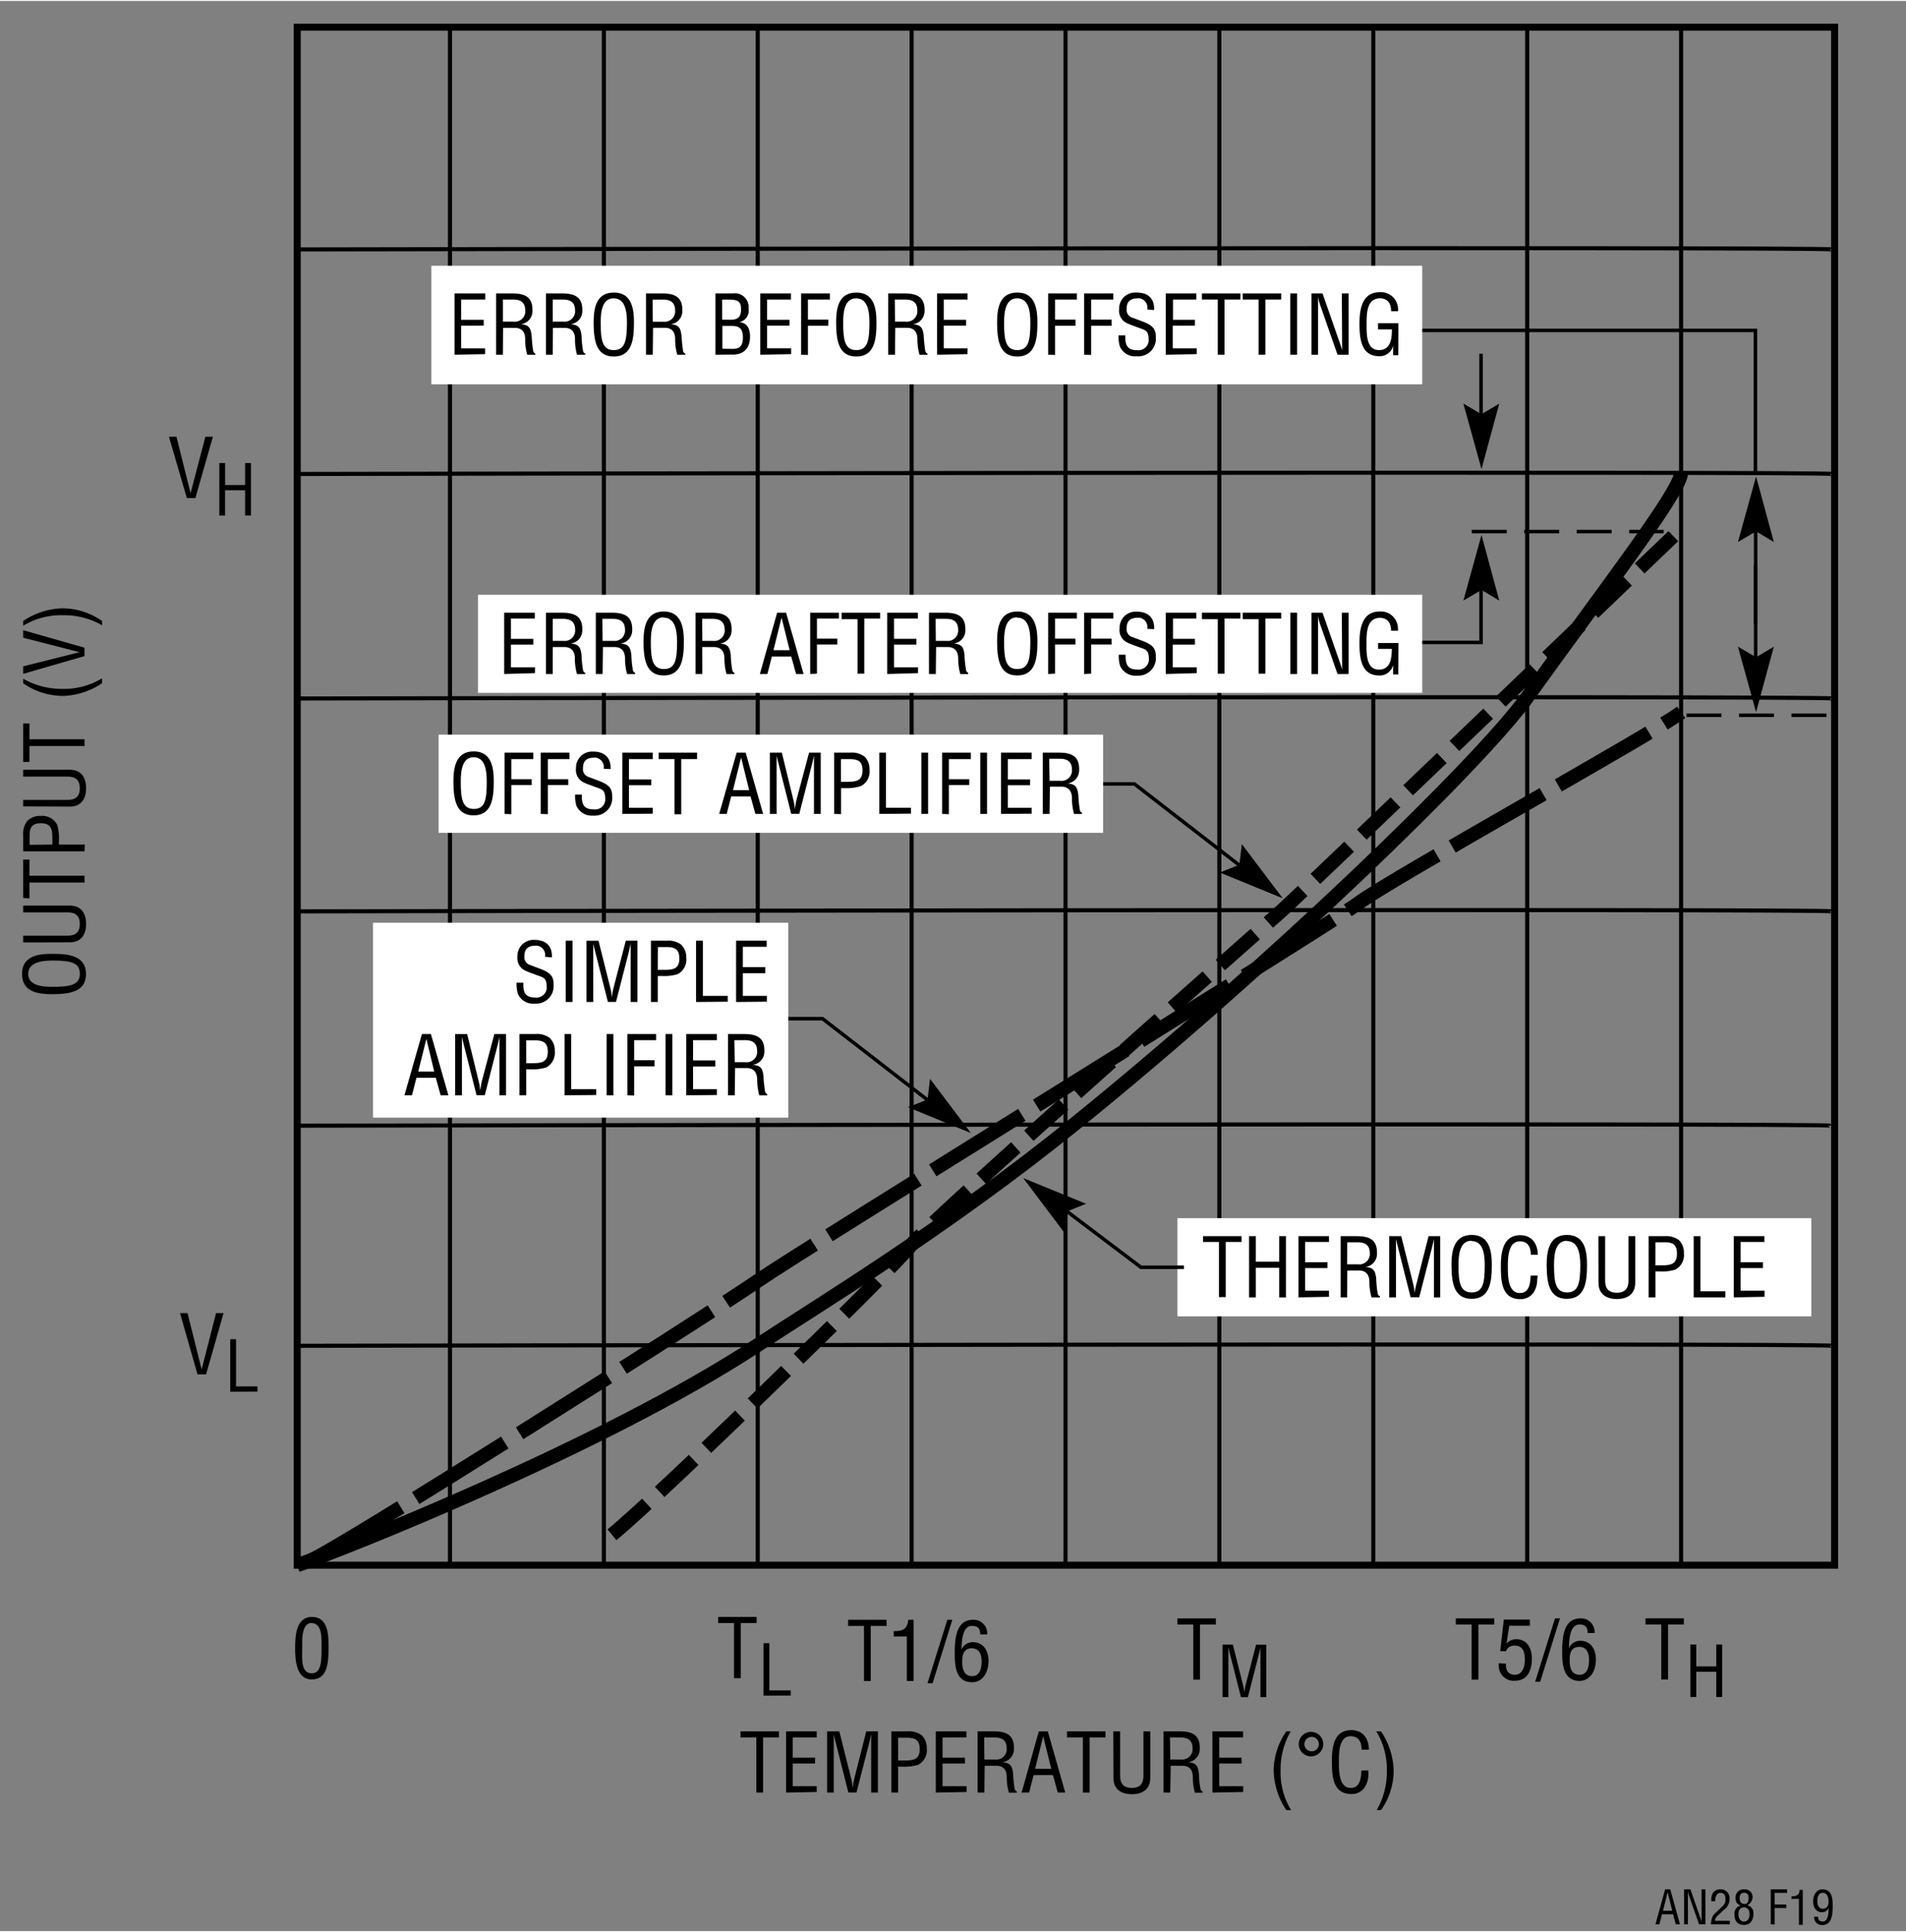 <svg id="ea4d828a-df29-4735-95c1-0fe350bff463" data-name="e902e760-460f-4b9a-bfd6-6e3c78cf22f1" xmlns="http://www.w3.org/2000/svg" width="4.54in" height="4.6in" viewBox="0 0 326.96 330.96"><rect x="0" y="0" width="326.96" height="330.96" fill="#808080" stroke="none"/><title>AN28 F19</title><polyline points="326.96 276.97 43.49 276.97 43.49 0" fill="none"/><polyline points="4 1.5 4 306.96 318.34 306.96" fill="none"/><line x1="23.54" y1="136.98" y2="136.98" fill="none"/><line x1="183.48" y1="298.96" x2="183.48" y2="324.46" fill="none"/><line x1="315.34" y1="315.08" x2="315.34" y2="330.96" fill="none"/><path d="M127.05,296.71h6.59v1.05h-2.72v9.45h-1.16v-9.45h-2.71Z" transform="translate(-0.02)"/><path d="M134.87,307.21v-10.5h5.25v1.05H136v3.47h3.84v1H136v3.88h4.12v1Z" transform="translate(-0.02)"/><path d="M148.62,296.71h2v10.5h-1.16v-10h0c-.13.62-.23,1-.32,1.42l-2.2,8.57h-1.39l-2.2-8.7c-.1-.36-.18-.71-.31-1.29h0v10H141.9v-10.5H144l2.06,8.19a9,9,0,0,1,.22,1.55h0a14.14,14.14,0,0,1,.27-1.56Z" transform="translate(-0.02)"/><path d="M152.93,307.21v-10.5h2.76a3.64,3.64,0,0,1,2.45.68,3,3,0,0,1,.86,2.24,2.82,2.82,0,0,1-1.49,2.82,7.81,7.81,0,0,1-2.72.31h-.7v4.45Zm1.16-5.5h1.14c1.6,0,2.58-.24,2.56-2s-1.08-1.93-2.49-1.9h-1.21Z" transform="translate(-0.02)"/><path d="M160.55,307.21v-10.5h5.25v1.05h-4.09v3.47h3.84v1h-3.84v3.88h4.12v1Z" transform="translate(-0.02)"/><path d="M168.88,307.21h-1.16v-10.5h2.7c2.2,0,3.6.57,3.53,3a2.25,2.25,0,0,1-2,2.29h0c1.36.13,1.7.56,1.87,2a16.69,16.69,0,0,0,.22,2.33c0,.2.12.66.4.66v.24h-1.35a9.21,9.21,0,0,1-.37-2.67c0-1.05-.42-1.95-1.79-1.95h-2Zm0-5.67h1.83a1.78,1.78,0,0,0,2-1.58,1.45,1.45,0,0,0,0-.36c0-1.8-1.44-1.84-2.22-1.84h-1.64Z" transform="translate(-0.02)"/><path d="M178.22,296.71h1.54l3,10.5h-1.29l-.82-3h-3.32l-.77,3h-1.29Zm.75.84h0l-1.38,5.58h2.77Z" transform="translate(-0.02)"/><path d="M183.06,296.71h6.6v1.05h-2.72v9.45h-1.16v-9.45h-2.72Z" transform="translate(-0.02)"/><path d="M191,296.71h1.17v7.54c0,.83.12,2.16,2,2.16s2-1.33,2-2.16v-7.54h1.17v8c0,1.87-1.25,2.78-3.16,2.78s-3.15-.91-3.15-2.78Z" transform="translate(-0.02)"/><path d="M200.77,307.21h-1.16v-10.5h2.7c2.2,0,3.59.57,3.52,3a2.25,2.25,0,0,1-2,2.29h0c1.35.13,1.69.56,1.86,2a16.69,16.69,0,0,0,.22,2.33c0,.2.13.66.41.66v.24H205a9.61,9.61,0,0,1-.36-2.67c0-1.05-.42-1.95-1.79-1.95h-2Zm0-5.67h1.83a1.81,1.81,0,0,0,2-1.6c0-.11,0-.22,0-.34,0-1.8-1.45-1.84-2.23-1.84h-1.64Z" transform="translate(-0.02)"/><path d="M208,307.21v-10.5h5.26v1.05h-4.09v3.47H213v1h-3.83v3.88h4.11v1Z" transform="translate(-0.02)"/><path d="M221.43,296.71a13.11,13.11,0,0,0-1.74,6.69,12.49,12.49,0,0,0,1.81,6.82h-.82a12.7,12.7,0,0,1-2.17-6.65,11.89,11.89,0,0,1,2.17-6.86Z" transform="translate(-0.02)"/><path d="M224.91,301a2.1,2.1,0,1,1,2.1-2.1,2.1,2.1,0,0,1-2.1,2.1Zm0-3.34a1.25,1.25,0,0,0-1.12,1.35,1.24,1.24,0,0,0,2.47,0,1.25,1.25,0,0,0-1.12-1.35Z" transform="translate(-0.02)"/><path d="M233.59,299.86c0-1.25-.43-2.31-1.89-2.31-2,0-2,2.87-2,4.25s-.09,4.61,2,4.61c1.39,0,1.68-1.13,1.82-2.28a2.41,2.41,0,0,1,.07-.71h1.16v.64a4,4,0,0,1-.62,2.23,2.64,2.64,0,0,1-2.28,1.17c-3.24,0-3.35-3.12-3.35-5.63s.35-5.33,3.34-5.33c2,0,3,1.48,3,3.36Z" transform="translate(-0.02)"/><path d="M236.18,310.22a13.06,13.06,0,0,0,1.74-6.69,12.41,12.41,0,0,0-1.81-6.82h.81a12.59,12.59,0,0,1,2.17,6.65,11.77,11.77,0,0,1-2.17,6.86Z" transform="translate(-0.02)"/><path d="M50.65,282.43c0-2,.13-5.34,2.86-5.34,2.94,0,2.87,3.33,2.87,5.34,0,2.38-.12,5.38-2.87,5.38S50.65,284.29,50.65,282.43Zm2.86,4.33c1.74,0,1.67-2.5,1.67-4.51,0-1.49.15-4-1.67-4.11s-1.65,3.14-1.65,4.11c0,2-.28,4.51,1.65,4.51Z" transform="translate(-0.02)"/><path d="M3.8,166.82c0-3.07,2.83-3.45,5.24-3.43,2.92,0,5.73.39,5.73,3.46S12,170.28,9,170.31C6.63,170.31,3.8,170,3.8,166.82Zm1.06,0c0,1.8,1.87,2.25,4.21,2.23,3,0,4.65-.32,4.65-2.25s-1.61-2.24-4.65-2.26c-2.34,0-4.21.49-4.21,2.33Z" transform="translate(-0.02)"/><path d="M4,161.44v-1.16h7.55c.83,0,2.16-.12,2.16-2s-1.33-2-2.16-2H4v-1.16h8c1.88,0,2.79,1.25,2.79,3.15s-.91,3.15-2.79,3.15Z" transform="translate(-0.02)"/><path d="M4,153.81v-6.59H5.07V150h9.45v1.17H5.07v2.71Z" transform="translate(-0.02)"/><path d="M14.52,145.82H4v-2.76a3.59,3.59,0,0,1,.69-2.45A3.05,3.05,0,0,1,7,139.75a2.87,2.87,0,0,1,2.82,1.49,8.05,8.05,0,0,1,.31,2.72v.7h4.44ZM9,144.66v-1.14C9,142,8.78,141,7,141s-1.93,1.08-1.9,2.49v1.21Z" transform="translate(-0.02)"/><path d="M4,138.11V137h7.55c.83,0,2.16-.12,2.16-2s-1.33-2-2.16-2H4v-1.17h8c1.88,0,2.79,1.25,2.79,3.16s-.91,3.15-2.79,3.15Z" transform="translate(-0.02)"/><path d="M4,130.48v-6.59H5.07v2.71h9.45v1.16H5.07v2.72Z" transform="translate(-0.02)"/><path d="M4,116.22a13.32,13.32,0,0,0,6.7,1.74,12.49,12.49,0,0,0,6.82-1.81V117a12.73,12.73,0,0,1-6.65,2.17A12,12,0,0,1,4,117Z" transform="translate(-0.02)"/><path d="M4,109.19V107.9l10.51,3v1.44L4,115.38v-1.29l9.67-2.42h0Z" transform="translate(-0.02)"/><path d="M17.53,107.06a13,13,0,0,0-6.69-1.73A12.48,12.48,0,0,0,4,107.13v-.81a12.59,12.59,0,0,1,6.66-2.17,11.81,11.81,0,0,1,6.86,2.17Z" transform="translate(-0.02)"/><path d="M37.08,225h1.29l-3,10.5H33.9l-3-10.5h1.29l2.42,9.66h0Z" transform="translate(-0.02)"/><path d="M39.51,238.47v-9h1v8.09h3.67v.9Z" transform="translate(-0.02)"/><path d="M35.25,74.73h1.29l-3,10.51H32.07L29,74.73h1.29l2.42,9.67h0Z" transform="translate(-0.02)"/><path d="M37.64,88.24v-9h1V83h3.43V79.24h1v9h-1V83.9H38.63v4.34Z" transform="translate(-0.02)"/><path d="M285.66,323.8h.88l1.67,6h-.72l-.47-1.73h-1.9l-.44,1.73H284Zm.43.48h0l-.79,3.19h1.58Z" transform="translate(-0.02)"/><path d="M291.9,323.8h.67v6h-1.09L289.8,325a5.4,5.4,0,0,1-.23-.9h0v5.7h-.66v-6H290l1.7,4.91a3.89,3.89,0,0,1,.21.66h0V323.8Z" transform="translate(-0.02)"/><path d="M294.65,328.33a1.17,1.17,0,0,0-.43.87h2.54v.6h-3.23a3.58,3.58,0,0,1,.25-1.3,2.12,2.12,0,0,1,.47-.6l1.14-1.1a1.51,1.51,0,0,0,.62-1.34c0-.61-.2-1.06-.88-1.06s-.9.81-.88,1.44h-.67v-.37a1.92,1.92,0,0,1,.39-1.2,1.57,1.57,0,0,1,1.19-.47,1.48,1.48,0,0,1,1.55,1.41.77.77,0,0,1,0,.26,2.24,2.24,0,0,1-1,1.87Z" transform="translate(-0.02)"/><path d="M298.69,326.55c-.71-.12-.95-.64-.95-1.32a1.37,1.37,0,0,1,1.3-1.43h.21a1.32,1.32,0,0,1,1.41,1.21,1.64,1.64,0,0,1-.92,1.54h0a1.3,1.3,0,0,1,1.07,1.42c0,1-.44,1.93-1.6,1.93s-1.66-.68-1.66-1.84A1.44,1.44,0,0,1,298.69,326.55Zm.54,2.77c.55,0,.9-.46.9-1.27,0-.62-.25-1.16-.95-1.16s-.94.56-.94,1.16S298.45,329.32,299.23,329.32Zm0-3c.59,0,.75-.44.75-1s-.16-.93-.75-.93-.79.37-.79.9.21,1,.77,1Z" transform="translate(-0.02)"/><path d="M303.78,329.8v-6h2.81v.6h-2.15v2h2v.6h-2v2.83Z" transform="translate(-0.02)"/><path d="M308.61,325.43h-1.28V325c.85,0,1.32-.17,1.42-1.11h.52v6h-.66Z" transform="translate(-0.02)"/><path d="M314.4,326.58c0,1.25,0,3.34-1.78,3.34a1.33,1.33,0,0,1-1.4-1.25v-.18h.68c0,.54.23.83.8.83,1,0,1-1.69,1-2.33h0a1.2,1.2,0,0,1-1.11.74c-1.07,0-1.54-.87-1.54-1.84,0-1.27.68-2.09,1.59-2.09C314.28,323.8,314.4,325.35,314.4,326.58Zm-1.71-2.18c-.75,0-.92.77-.92,1.38s.16,1.35.93,1.35,1-.63,1-1.25-.21-1.48-1-1.48Z" transform="translate(-0.02)"/><path d="M145.51,277.58h6.6v1.05h-2.72v9.45h-1.16v-9.45h-2.72Z" transform="translate(-0.02)"/><path d="M155.58,280.44h-2.24v-.91c1.5,0,2.33-.31,2.49-1.95h.91v10.5h-1.16Z" transform="translate(-0.02)"/><path d="M159.12,288.46l3.41-10.88h.85L160,288.46Z" transform="translate(-0.02)"/><path d="M163.8,283.42c0-2.19.08-5.84,3.11-5.84a2.31,2.31,0,0,1,2.45,2.17,1.93,1.93,0,0,1,0,.34h-1.19c0-1-.41-1.46-1.4-1.46-1.78,0-1.77,2.95-1.82,4.08h0a2.07,2.07,0,0,1,1.94-1.29c1.87,0,2.7,1.51,2.7,3.2,0,2.25-1.19,3.67-2.79,3.67C164,288.29,163.8,285.58,163.8,283.42Zm2.91-.95c-1.37,0-1.62,1.15-1.62,2.11-.07,2,.66,2.66,1.71,2.66,1.37,0,1.61-1.48,1.61-2.55S168.06,282.47,166.71,282.47Z" transform="translate(-0.02)"/><path d="M282.29,277.33h6.58v1.05h-2.71v9.45H285v-9.45h-2.7Z" transform="translate(-0.02)"/><path d="M290,290.82v-9h1v3.75h3.44v-3.75h1v9h-1v-4.33H291v4.33Z" transform="translate(-0.02)"/><rect x="50.99" y="4.5" width="263.72" height="263.72" fill="none" stroke="#000" stroke-width="1.2"/><path d="M182.88,136.35" transform="translate(-0.02)" fill="none" stroke="#000" stroke-width="1.2"/><line x1="77.19" y1="268.22" x2="77.19" y2="4.62" fill="none" stroke="#000" stroke-width="0.7"/><line x1="103.59" y1="268.22" x2="103.59" y2="4.62" fill="none" stroke="#000" stroke-width="0.7"/><line x1="129.98" y1="268.22" x2="129.98" y2="4.62" fill="none" stroke="#000" stroke-width="0.7"/><line x1="156.38" y1="268.22" x2="156.38" y2="4.62" fill="none" stroke="#000" stroke-width="0.7"/><line x1="182.78" y1="268.22" x2="182.78" y2="4.62" fill="none" stroke="#000" stroke-width="0.7"/><line x1="209.17" y1="268.22" x2="209.17" y2="4.62" fill="none" stroke="#000" stroke-width="0.7"/><line x1="235.58" y1="268.22" x2="235.58" y2="4.62" fill="none" stroke="#000" stroke-width="0.7"/><line x1="261.98" y1="268.22" x2="261.98" y2="4.62" fill="none" stroke="#000" stroke-width="0.7"/><line x1="288.38" y1="268.22" x2="288.38" y2="4.62" fill="none" stroke="#000" stroke-width="0.7"/><path d="M50.76,230.6s263.47-.5,263.47,0" transform="translate(-0.02)" fill="none" stroke="#000" stroke-width="0.7"/><path d="M50.51,192.86s263.47-.5,263.47,0" transform="translate(-0.02)" fill="none" stroke="#000" stroke-width="0.7"/><path d="M50.76,156.11s263.47-.5,263.47,0" transform="translate(-0.02)" fill="none" stroke="#000" stroke-width="0.7"/><path d="M50.76,119.61s263.47-.5,263.47,0" transform="translate(-0.02)" fill="none" stroke="#000" stroke-width="0.7"/><path d="M50.76,81.11s263.47-.5,263.47,0" transform="translate(-0.02)" fill="none" stroke="#000" stroke-width="0.7"/><path d="M50.76,42.61s263.47-.5,263.47,0" transform="translate(-0.02)" fill="none" stroke="#000" stroke-width="0.7"/><path d="M123.21,277.09h6.6v1.05h-2.72v9.46h-1.16v-9.46h-2.72Z" transform="translate(-0.02)"/><path d="M131,290.59v-9h1v8.1h3.67v.89Z" transform="translate(-0.02)"/><path d="M202,277.34h6.59v1.05h-2.72v9.46h-1.15v-9.46H202Z" transform="translate(-0.02)"/><path d="M215.49,281.85h1.75v9h-1v-8.55h0c-.1.53-.19.87-.27,1.22l-1.89,7.33H212.9L211,283.4c-.08-.31-.15-.61-.26-1.11h0v8.55h-1v-9h1.77l1.76,7a6.57,6.57,0,0,1,.19,1.32h0c.06-.45.12-.89.22-1.34Z" transform="translate(-0.02)"/><path d="M249.75,277.34h6.6v1.05h-2.72v9.46h-1.16v-9.46h-2.72Z" transform="translate(-0.02)"/><path d="M258.35,285.1c-.05,1.12.37,1.91,1.56,1.91s1.68-1.24,1.68-2.54-.27-2.46-1.75-2.46a1.44,1.44,0,0,0-1.47.95h-1l.62-5.41h4.46v1.05h-3.53l-.46,3.08h0a2.07,2.07,0,0,1,1.67-.76c1.93,0,2.67,1.63,2.67,3.34,0,1.86-.68,3.77-2.86,3.77a2.56,2.56,0,0,1-2.81-2.27,2.24,2.24,0,0,1,0-.73Z" transform="translate(-0.02)"/><path d="M263.36,288.22l3.41-10.88h.85l-3.4,10.88Z" transform="translate(-0.02)"/><path d="M268,283.18c0-2.18.08-5.84,3.11-5.84a2.32,2.32,0,0,1,2.45,2.17,1.93,1.93,0,0,1,0,.34h-1.19c0-1-.41-1.46-1.4-1.46-1.78,0-1.77,3-1.82,4.08h0a2.05,2.05,0,0,1,1.93-1.29c1.88,0,2.7,1.51,2.7,3.21,0,2.24-1.19,3.67-2.79,3.67C268.25,288.06,268,285.34,268,283.18Zm2.91-.95c-1.37,0-1.62,1.15-1.62,2.11-.07,2,.66,2.67,1.71,2.67,1.37,0,1.61-1.49,1.61-2.55s-.35-2.23-1.66-2.23Z" transform="translate(-0.02)"/><path d="M51,268.22c8-2.75,52.6-20.42,79-37.75,10.37-6.81,32.34-20.1,54.25-37.8,33.89-27.41,69.66-62,77.75-73.27,13.33-18.58,26.39-35.37,26.39-38.47" transform="translate(-0.02)" fill="none" stroke="#000" stroke-width="2.4"/><path d="M53.27,267.41c4.4-1.68,68-41.94,76.73-47.94s96.49-60,103-64.74,50.57-29.06,55.4-32.74" transform="translate(-0.02)" fill="none" stroke="#000" stroke-width="2.4" stroke-dasharray="18 3"/><path d="M105,263c8-6.5,48.29-45.76,51.39-49.75S216.74,158.8,220,155.89s68.4-65.4,68.4-65.4" transform="translate(-0.02)" fill="none" stroke="#000" stroke-width="2.4" stroke-dasharray="8 3"/><polyline points="213.74 149.08 194.6 134.26 187.23 134.26" fill="none" stroke="#000" stroke-width="0.6"/><polygon points="212.6 148.11 209.25 149.45 220.04 153.87 220.04 153.87 213.03 144.58 212.6 148.11 212.6 148.11"/><line x1="289.31" y1="122.49" x2="314.71" y2="122.49" fill="none" stroke="#000" stroke-width="0.6" stroke-dasharray="6 3"/><line x1="252.47" y1="90.99" x2="285.39" y2="90.99" fill="none" stroke="#000" stroke-width="0.6" stroke-dasharray="6 3"/><line x1="254.07" y1="72.37" x2="254.07" y2="60.49" fill="none" stroke="#000" stroke-width="0.6"/><polygon points="254.14 70.86 251.03 69.04 254.14 80.27 254.14 80.27 257.19 69.04 254.14 70.86 254.14 70.86"/><polyline points="254.07 99.49 254.07 109.99 230.14 109.99" fill="none" stroke="#000" stroke-width="0.6"/><polygon points="254.14 100.99 251.03 102.82 254.14 91.58 254.14 91.58 257.19 102.82 254.14 100.99 254.14 100.99"/><line x1="301.17" y1="114.05" x2="301.17" y2="96.72" fill="none" stroke="#000" stroke-width="0.6"/><polygon points="301.24 112.54 298.13 110.72 301.24 121.94 301.24 121.94 304.29 110.72 301.24 112.54 301.24 112.54"/><line x1="301.17" y1="89.45" x2="301.17" y2="106.78" fill="none" stroke="#000" stroke-width="0.6"/><polygon points="301.24 90.95 298.13 92.78 301.24 81.54 301.24 81.54 304.29 92.78 301.24 90.95 301.24 90.95"/><polyline points="301.13 80.82 301.13 56.49 231.47 56.49" fill="none" stroke="#000" stroke-width="0.6"/><rect x="73.99" y="45.41" width="169.98" height="20.33" fill="#fff"/><path d="M78,60.66V50.15h5.26V51.2H79.12v3.48H83v1H79.12v3.88h4.12v1Z" transform="translate(-0.02)"/><path d="M86.29,60.66H85.12V50.15h2.71c2.2,0,3.6.58,3.53,3a2.26,2.26,0,0,1-2,2.28h0c1.36.13,1.69.56,1.86,2a22.61,22.61,0,0,0,.23,2.34c0,.2.12.66.4.66v.24H90.47A9.32,9.32,0,0,1,90.11,58c0-1.05-.42-1.94-1.79-1.94h-2Zm0-5.67h1.83a1.78,1.78,0,0,0,2-1.58,1.45,1.45,0,0,0,0-.36c0-1.81-1.44-1.85-2.23-1.85h-1.6Z" transform="translate(-0.02)"/><path d="M94.84,60.66H93.68V50.15h2.7c2.2,0,3.6.58,3.53,3a2.25,2.25,0,0,1-2,2.28h0c1.36.13,1.7.56,1.87,2a16.69,16.69,0,0,0,.22,2.34c0,.2.13.66.41.66v.24H99A9.67,9.67,0,0,1,98.66,58c0-1.05-.42-1.94-1.79-1.94h-2Zm0-5.67h1.83a1.81,1.81,0,0,0,2-1.6,1.9,1.9,0,0,0,0-.34c0-1.81-1.45-1.85-2.23-1.85h-1.6Z" transform="translate(-0.02)"/><path d="M105.34,50c3.07,0,3.45,2.83,3.43,5.24,0,2.91-.39,5.73-3.46,5.73s-3.43-2.82-3.46-5.73C101.85,52.77,102.22,50,105.34,50Zm-.06,1c-1.79,0-2.24,1.88-2.22,4.22,0,3,.32,4.65,2.25,4.65s2.24-1.61,2.26-4.65C107.58,52.87,107.13,51,105.28,51Z" transform="translate(-0.02)"/><path d="M112,60.66h-1.16V50.15h2.7c2.2,0,3.6.58,3.53,3a2.25,2.25,0,0,1-2,2.28h0c1.36.13,1.7.56,1.86,2,.05.79.12,1.56.23,2.34,0,.2.12.66.4.66v.24h-1.35a9,9,0,0,1-.37-2.68c0-1.05-.42-1.94-1.79-1.94h-2ZM112,55h1.83a1.79,1.79,0,0,0,2-1.58,2.17,2.17,0,0,0,0-.36c0-1.81-1.44-1.85-2.22-1.85h-1.64Z" transform="translate(-0.02)"/><path d="M122.75,60.66V50.15h3a2.36,2.36,0,0,1,2.68,2.61,2,2,0,0,1-1.57,2.31h0c1.39.16,1.81,1.17,1.82,2.46,0,2.09-1.13,3.18-3.15,3.1Zm1.16-6h1c1.42.07,2.24-.18,2.23-1.79,0-1.31-.48-1.68-2.24-1.66h-1Zm1.83,5c1.26,0,1.72-.6,1.72-2,0-2.07-1.33-1.93-2.52-1.93h-1v3.91Z" transform="translate(-0.02)"/><path d="M130.44,60.66V50.15h5.26V51.2h-4.09v3.48h3.84v1h-3.84v3.88h4.12v1Z" transform="translate(-0.02)"/><path d="M137.44,60.66V50.15h4.94V51.2h-3.77v3.45h3.5V55.7h-3.5v5Z" transform="translate(-0.02)"/><path d="M146.94,50c3.07,0,3.44,2.83,3.43,5.24,0,2.91-.39,5.73-3.46,5.73s-3.43-2.82-3.46-5.73C143.45,52.77,143.81,50,146.94,50Zm-.06,1c-1.79,0-2.24,1.88-2.22,4.22,0,3,.32,4.65,2.25,4.65s2.24-1.61,2.26-4.65C149.18,52.87,148.73,51,146.88,51Z" transform="translate(-0.02)"/><path d="M153.55,60.66h-1.17V50.15h2.71c2.2,0,3.6.58,3.53,3a2.26,2.26,0,0,1-2,2.28h0c1.36.13,1.69.56,1.86,2a22.61,22.61,0,0,0,.23,2.34c0,.2.12.66.4.66v.24h-1.36a10.07,10.07,0,0,1-.36-2.68c0-1.05-.42-1.94-1.79-1.94h-2Zm0-5.67h1.83a1.8,1.8,0,0,0,2-1.58,2.16,2.16,0,0,0,0-.36c0-1.81-1.44-1.85-2.23-1.85h-1.63Z" transform="translate(-0.02)"/><path d="M160.77,60.66V50.15H166V51.2h-4.09v3.48h3.84v1h-3.84v3.88H166v1Z" transform="translate(-0.02)"/><path d="M174.55,50c3.06,0,3.44,2.83,3.43,5.24,0,2.91-.39,5.73-3.46,5.73s-3.43-2.82-3.46-5.73C171.06,52.77,171.42,50,174.55,50Zm-.06,1c-1.79,0-2.24,1.88-2.23,4.22,0,3,.33,4.65,2.26,4.65s2.24-1.61,2.25-4.65C176.79,52.87,176.34,51,174.49,51Z" transform="translate(-0.02)"/><path d="M179.82,60.66V50.15h4.93V51.2H181v3.45h3.51V55.7H181v5Z" transform="translate(-0.02)"/><path d="M186,60.66V50.15h5V51.2h-3.8v3.45h3.5V55.7h-3.5v5Z" transform="translate(-0.02)"/><path d="M196.82,52.91A1.61,1.61,0,0,0,195.55,51a2.69,2.69,0,0,0-.4,0c-1.69,0-1.87,1.07-1.87,1.88a1.38,1.38,0,0,0,1,1.43l1.67.63c2,.74,2.35,1.44,2.35,2.83a3,3,0,0,1-2.83,3.16,2.44,2.44,0,0,1-.47,0,2.83,2.83,0,0,1-2.87-1.67,5.66,5.66,0,0,1-.23-1.92h1.16c-.05,1.56.24,2.54,2,2.54a1.76,1.76,0,0,0,2-1.52,1.67,1.67,0,0,0,0-.32c0-1.59-.65-1.61-1.71-2-.58-.23-1.5-.52-2.06-.81A2.34,2.34,0,0,1,192,52.82,2.74,2.74,0,0,1,194.72,50H195c1.92,0,3.09,1,3,3Z" transform="translate(-0.02)"/><path d="M200,60.66V50.15h5.24V51.2h-4v3.48H205v1H201.2v3.88h4.11v1Z" transform="translate(-0.02)"/><path d="M206.2,50.15h6.6V51.2h-2.72v9.46h-1.16V51.2H206.2Z" transform="translate(-0.02)"/><path d="M213.2,50.15h6.6V51.2h-2.72v9.46h-1.16V51.2H213.2Z" transform="translate(-0.02)"/><path d="M221.36,60.66V50.15h1.17V60.66Z" transform="translate(-0.02)"/><path d="M230.2,50.15h1.16V60.66h-1.9l-2.94-8.41a8.51,8.51,0,0,1-.4-1.58h0v10H225V50.15h1.89l3,8.6c.12.32.22.66.36,1.15h0V58.72Z" transform="translate(-0.02)"/><path d="M239.89,60.74H239V59.1h0a2.33,2.33,0,0,1-2.41,1.81c-3.12,0-3.36-3.11-3.36-5.57s.44-5.4,3.48-5.4a2.94,2.94,0,0,1,3.13,2.74,2.34,2.34,0,0,1,0,.53h-1.18c0-1.29-.56-2.19-1.89-2.22-2.29,0-2.32,2.59-2.32,4.39,0,1.59-.09,4.38,2,4.48s2.35-1.88,2.34-3.54h-2.38V55.26h3.5Z" transform="translate(-0.02)"/><rect x="81.99" y="101.82" width="161.98" height="16.83" fill="#fff"/><path d="M86.51,115.41V104.9h5.25v1H87.67v3.48h3.84v1H87.67v3.88h4.12v1Z" transform="translate(-0.02)"/><path d="M94.84,115.41H93.68V104.9h2.7c2.2,0,3.6.58,3.53,3a2.26,2.26,0,0,1-2,2.28h0c1.36.13,1.7.56,1.87,2a16.69,16.69,0,0,0,.22,2.34c0,.2.13.66.41.66v.24H99a9.79,9.79,0,0,1-.37-2.68c0-1-.42-1.95-1.79-1.95h-2Zm0-5.68h1.84a1.8,1.8,0,0,0,2-1.59,1.93,1.93,0,0,0,0-.34c0-1.81-1.45-1.85-2.23-1.85H94.84Z" transform="translate(-0.02)"/><path d="M103.39,115.41h-1.16V104.9h2.7c2.2,0,3.6.58,3.54,3a2.27,2.27,0,0,1-2,2.28h0c1.36.13,1.69.56,1.86,2a16.69,16.69,0,0,0,.22,2.34c0,.2.13.66.41.66v.24H107.6a9.41,9.41,0,0,1-.36-2.68c0-1-.42-1.95-1.79-1.95h-2Zm0-5.68h1.84a1.79,1.79,0,0,0,2-1.56,1.54,1.54,0,0,0,0-.37c0-1.81-1.44-1.85-2.23-1.85h-1.64Z" transform="translate(-0.02)"/><path d="M113.89,104.69c3.07,0,3.45,2.83,3.44,5.24,0,2.91-.4,5.73-3.46,5.73s-3.44-2.82-3.46-5.73C110.41,107.52,110.77,104.69,113.89,104.69Zm0,1c-1.79,0-2.24,1.88-2.23,4.22,0,3,.32,4.65,2.26,4.65s2.24-1.61,2.25-4.65c0-2.29-.48-4.17-2.33-4.17Z" transform="translate(-0.02)"/><path d="M120.5,115.41h-1.16V104.9H122c2.19,0,3.59.58,3.52,3a2.24,2.24,0,0,1-2,2.28h0c1.35.13,1.69.56,1.86,2a16.69,16.69,0,0,0,.22,2.34c0,.2.13.66.41.66v.24h-1.36a10.18,10.18,0,0,1-.36-2.68c0-1-.42-1.95-1.8-1.95h-2Zm0-5.68h1.83a1.79,1.79,0,0,0,2-1.56,1.53,1.53,0,0,0,0-.37c0-1.81-1.44-1.85-2.23-1.85h-1.63Z" transform="translate(-0.02)"/><path d="M133.33,104.9h1.54l3,10.51h-1.29l-.83-3h-3.32l-.77,3h-1.29Zm.76.84h0l-1.39,5.59h2.78Z" transform="translate(-0.02)"/><path d="M139,115.41V104.9h4.93v1h-3.77v3.45h3.5v1h-3.5v5Z" transform="translate(-0.02)"/><path d="M144.39,104.9H151v1h-2.72v9.46h-1.16V106H144.4Z" transform="translate(-0.02)"/><path d="M152.21,115.41V104.9h5.26v1h-4.09v3.48h3.84v1h-3.84v3.88h4.12v1Z" transform="translate(-0.02)"/><path d="M160.55,115.41h-1.17V104.9h2.71c2.2,0,3.6.58,3.53,3a2.25,2.25,0,0,1-2,2.28h0c1.36.13,1.7.56,1.86,2a16.71,16.71,0,0,0,.23,2.34c0,.2.12.66.4.66v.24h-1.36a10.18,10.18,0,0,1-.36-2.68c0-1-.42-1.95-1.79-1.95h-2Zm0-5.68h1.83a1.79,1.79,0,0,0,2-1.56,1.54,1.54,0,0,0,0-.37c0-1.81-1.44-1.85-2.23-1.85h-1.63Z" transform="translate(-0.02)"/><path d="M174.55,104.69c3.06,0,3.44,2.83,3.43,5.24,0,2.91-.39,5.73-3.46,5.73s-3.43-2.82-3.46-5.73C171.06,107.52,171.42,104.69,174.55,104.69Zm-.06,1c-1.79,0-2.24,1.88-2.23,4.22,0,3,.33,4.65,2.26,4.65s2.24-1.61,2.25-4.65c0-2.29-.43-4.17-2.28-4.17Z" transform="translate(-0.02)"/><path d="M179.82,115.41V104.9h4.93v1H181v3.45h3.5v1H181v5Z" transform="translate(-0.02)"/><path d="M186,115.41V104.9h5v1h-3.8v3.45h3.5v1h-3.5v5Z" transform="translate(-0.02)"/><path d="M196.82,107.66a1.61,1.61,0,0,0-1.27-1.89,1.35,1.35,0,0,0-.4,0c-1.69,0-1.87,1.07-1.87,1.88a1.38,1.38,0,0,0,1,1.43l1.67.63c2,.74,2.35,1.44,2.35,2.83a3,3,0,0,1-2.84,3.15,2.94,2.94,0,0,1-.42,0,2.86,2.86,0,0,1-2.87-1.67,5.72,5.72,0,0,1-.23-1.92h1.16c0,1.56.24,2.54,2,2.54a1.77,1.77,0,0,0,2-1.53,1.62,1.62,0,0,0,0-.31c0-1.59-.65-1.61-1.71-2-.58-.23-1.5-.52-2.06-.82a2.33,2.33,0,0,1-1.25-2.38,2.75,2.75,0,0,1,2.63-2.88H195c1.92,0,3.1,1,3,3Z" transform="translate(-0.02)"/><path d="M200,115.41V104.9h5.24v1h-4v3.48H205v1H201.2v3.88h4.11v1Z" transform="translate(-0.02)"/><path d="M206.2,104.9h6.6v1h-2.72v9.46h-1.16V106H206.2Z" transform="translate(-0.02)"/><path d="M213.2,104.9h6.6v1h-2.72v9.46h-1.16V106H213.2Z" transform="translate(-0.02)"/><path d="M221.37,115.41V104.9h1.16v10.51Z" transform="translate(-0.02)"/><path d="M230.2,104.9h1.16v10.51h-1.9L226.52,107a8.71,8.71,0,0,1-.4-1.58h0v10H225V104.9h1.89l3,8.6c.12.32.22.66.36,1.15h0v-1.18Z" transform="translate(-0.02)"/><path d="M239.89,115.49H239v-1.64h0a2.33,2.33,0,0,1-2.4,1.81c-3.13,0-3.37-3.11-3.37-5.58s.44-5.39,3.48-5.39a2.93,2.93,0,0,1,3.11,2.74,3.54,3.54,0,0,1,0,.56h-1.17c0-1.28-.57-2.18-1.9-2.21-2.29,0-2.32,2.59-2.32,4.39,0,1.59-.09,4.38,2,4.48s2.35-1.88,2.34-3.55h-2.35v-1h3.5Z" transform="translate(-0.02)"/><rect x="75.24" y="125.81" width="113.99" height="16.83" fill="#fff"/><path d="M81.29,128.68c3.07,0,3.45,2.83,3.43,5.24,0,2.91-.39,5.73-3.46,5.73s-3.43-2.82-3.46-5.73C77.8,131.51,78.17,128.68,81.29,128.68Zm0,1c-1.8,0-2.24,1.88-2.23,4.22,0,3,.32,4.65,2.25,4.65s2.2-1.62,2.21-4.62c0-2.37-.43-4.25-2.28-4.25Z" transform="translate(-0.02)"/><path d="M86.57,139.4V128.89H91.5V130H87.73v3.45h3.5v1h-3.5v5Z" transform="translate(-0.02)"/><path d="M92.78,139.4V128.89h4.93V130H94v3.45h3.5v1H94v5Z" transform="translate(-0.02)"/><path d="M103.57,131.65a1.63,1.63,0,0,0-1.29-1.89l-.38,0c-1.7,0-1.88,1.07-1.88,1.88a1.37,1.37,0,0,0,1,1.43l1.66.63c2,.74,2.36,1.44,2.36,2.83a3,3,0,0,1-2.84,3.16,2.06,2.06,0,0,1-.43,0A2.86,2.86,0,0,1,98.9,138a5.65,5.65,0,0,1-.22-1.92h1.16c-.06,1.56.24,2.54,2,2.54a1.74,1.74,0,0,0,2-1.5,1.88,1.88,0,0,0,0-.34c0-1.59-.64-1.61-1.71-2-.57-.23-1.5-.52-2.06-.82a2.33,2.33,0,0,1-1.24-2.38,2.76,2.76,0,0,1,2.64-2.87h.29c1.91,0,3.09,1,3,3Z" transform="translate(-0.02)"/><path d="M106.78,139.4V128.89H112V130h-4.09v3.48h3.83v1h-3.83v3.88H112v1Z" transform="translate(-0.02)"/><path d="M113,128.89h6.6V130h-2.72v9.46h-1.16V130H113Z" transform="translate(-0.02)"/><path d="M126.39,128.89h1.54l3,10.51H129.6l-.83-3h-3.32l-.77,3h-1.29Zm.76.84h0l-1.39,5.59h2.77Z" transform="translate(-0.02)"/><path d="M138.81,128.89h2V139.4h-1.16v-10h0c-.12.62-.22,1-.32,1.41l-2.2,8.58h-1.38l-2.2-8.7c-.1-.37-.18-.72-.31-1.29h0v10h-1.16V128.89h2.06l2,8.2a8.17,8.17,0,0,1,.23,1.55h0c.07-.53.14-1,.26-1.57Z" transform="translate(-0.02)"/><path d="M143.12,139.4V128.89h2.76a3.62,3.62,0,0,1,2.45.69,3,3,0,0,1,.85,2.24,2.8,2.8,0,0,1-1.48,2.81,7.93,7.93,0,0,1-2.7.35h-.7v4.46Zm1.16-5.51h1.14c1.59,0,2.57-.24,2.56-2S146.9,130,145.49,130h-1.21Z" transform="translate(-0.02)"/><path d="M150.86,139.4V128.89H152v9.46h4.29v1Z" transform="translate(-0.02)"/><path d="M158.07,139.4V128.89h1.16V139.4Z" transform="translate(-0.02)"/><path d="M161.63,139.4V128.89h4.93V130h-3.77v3.45h3.5v1h-3.5v5Z" transform="translate(-0.02)"/><path d="M168.18,139.4V128.89h1.16V139.4Z" transform="translate(-0.02)"/><path d="M171.73,139.4V128.89H177V130h-4.1v3.48h3.83v1H172.9v3.88H177v1Z" transform="translate(-0.02)"/><path d="M180.06,139.4H178.9V128.89h2.71c2.19,0,3.6.58,3.53,3a2.26,2.26,0,0,1-2,2.28h0c1.36.13,1.69.56,1.86,2a20.15,20.15,0,0,0,.23,2.34c0,.2.12.66.4.66v.24h-1.36a9.32,9.32,0,0,1-.36-2.68c0-1-.42-2-1.79-2h-2Zm0-5.68h1.84a1.79,1.79,0,0,0,2-1.56,1.51,1.51,0,0,0,0-.37c0-1.81-1.44-1.85-2.23-1.85H180Z" transform="translate(-0.02)"/><rect x="201.98" y="208.72" width="108.74" height="16.83" fill="#fff"/><path d="M206.39,211.8H213v1h-2.72v9.45h-1.16V212.8h-2.72Z" transform="translate(-0.02)"/><path d="M214.29,222.3V211.8h1.16v4.38h4V211.8h1.16v10.5h-1.16v-5.07h-4v5.07Z" transform="translate(-0.02)"/><path d="M222.77,222.3V211.8H228v1H223.9v3.47h3.84v1H223.9v3.88H228v1.05Z" transform="translate(-0.02)"/><path d="M231.1,222.3H230V211.8h2.7c2.2,0,3.6.57,3.53,3a2.24,2.24,0,0,1-2,2.28h0c1.36.12,1.7.56,1.87,2a17,17,0,0,0,.22,2.34c0,.19.13.65.41.65v.24h-1.43a9.62,9.62,0,0,1-.37-2.67c0-1-.42-1.95-1.79-1.95h-2Zm0-5.67H233a1.8,1.8,0,0,0,2-1.58,2,2,0,0,0,0-.35c0-1.81-1.45-1.85-2.23-1.85h-1.64Z" transform="translate(-0.02)"/><path d="M245.08,211.8h2v10.5H246v-10h0c-.13.61-.22,1-.32,1.41l-2.2,8.57H242l-2.2-8.7c-.1-.36-.18-.71-.31-1.28h0v10h-1.16V211.8h2.06l2.06,8.19a9.3,9.3,0,0,1,.22,1.56h0A14.3,14.3,0,0,1,243,220Z" transform="translate(-0.02)"/><path d="M252.49,211.59c3.07,0,3.45,2.83,3.44,5.24,0,2.91-.4,5.72-3.46,5.72s-3.44-2.81-3.46-5.72C249,214.42,249.37,211.59,252.49,211.59Zm-.05,1c-1.79,0-2.24,1.87-2.23,4.21,0,3,.32,4.65,2.26,4.65s2.24-1.61,2.25-4.65c0-2.29-.43-4.16-2.28-4.16Z" transform="translate(-0.02)"/><path d="M262.62,215c0-1.25-.44-2.31-1.89-2.31-2,0-2.05,2.87-2.05,4.26s-.08,4.6,2.05,4.6c1.38,0,1.68-1.13,1.82-2.28a2.45,2.45,0,0,1,.07-.71h1.16a2.32,2.32,0,0,1-.06.64,4.05,4.05,0,0,1-.61,2.23,2.66,2.66,0,0,1-2.29,1.17c-3.23,0-3.34-3.12-3.34-5.63,0-2.36.35-5.33,3.33-5.33,2,0,3,1.48,3,3.36Z" transform="translate(-0.02)"/><path d="M268.83,211.59c3.07,0,3.45,2.83,3.43,5.24,0,2.91-.39,5.72-3.46,5.72s-3.43-2.81-3.46-5.72C265.34,214.42,265.71,211.59,268.83,211.59Zm0,1c-1.8,0-2.25,1.87-2.23,4.21,0,3,.32,4.65,2.25,4.65s2.24-1.61,2.26-4.65c0-2.29-.49-4.16-2.33-4.16Z" transform="translate(-0.02)"/><path d="M274.21,211.8h1.16v7.55c0,.82.12,2.15,2,2.15s2-1.33,2-2.15V211.8h1.16v8c0,1.87-1.25,2.78-3.15,2.78s-3.15-.91-3.15-2.78Z" transform="translate(-0.02)"/><path d="M282.83,222.3V211.8h2.76a3.65,3.65,0,0,1,2.44.68,3,3,0,0,1,.85,2.24,2.83,2.83,0,0,1-1.47,2.82,7.86,7.86,0,0,1-2.72.31H284v4.45Zm1.16-5.5h1.14c1.59,0,2.57-.24,2.56-2.05s-1.08-1.93-2.49-1.9H284Z" transform="translate(-0.02)"/><path d="M290.56,222.3V211.8h1.16v9.45H296v1.05Z" transform="translate(-0.02)"/><path d="M297.44,222.3V211.8h5.25v1H298.6v3.47h3.84v1H298.6v3.88h4.12v1.05Z" transform="translate(-0.02)"/><polyline points="160.25 189.33 141.1 174.51 133.73 174.51" fill="none" stroke="#000" stroke-width="0.6"/><polygon points="159.11 188.36 155.76 189.7 166.55 194.12 166.55 194.12 159.54 184.83 159.11 188.36 159.11 188.36"/><polyline points="181.81 206.63 195.72 217.14 203.09 217.14" fill="none" stroke="#000" stroke-width="0.6"/><polygon points="182.96 207.59 186.3 206.25 175.52 201.84 175.52 201.84 182.53 211.13 182.96 207.59 182.96 207.59"/><rect x="63.99" y="158.06" width="71.24" height="33.42" fill="#fff"/><path d="M93.51,163.9A1.61,1.61,0,0,0,92.24,162a1.29,1.29,0,0,0-.39,0c-1.7,0-1.88,1.07-1.88,1.88a1.38,1.38,0,0,0,1,1.43l1.67.63c2,.74,2.35,1.44,2.35,2.83a3,3,0,0,1-2.84,3.16h-.42a2.86,2.86,0,0,1-2.87-1.67,5.92,5.92,0,0,1-.23-1.92H89.8c-.06,1.56.23,2.54,2,2.54a1.76,1.76,0,0,0,2-1.5,1.94,1.94,0,0,0,0-.34c0-1.59-.65-1.61-1.71-2-.57-.23-1.5-.52-2.06-.82a2.34,2.34,0,0,1-1.25-2.38A2.76,2.76,0,0,1,91.46,161h.23c1.92,0,3.1,1,3,3Z" transform="translate(-0.02)"/><path d="M97.07,171.65V161.14h1.16v10.51Z" transform="translate(-0.02)"/><path d="M107.37,161.14h2v10.51h-1.16v-10h0c-.13.62-.23,1-.32,1.41l-2.2,8.58H104.3l-2.2-8.7c-.1-.37-.18-.72-.31-1.29h0v10h-1.16v-10.5h2.06l2.06,8.2a9,9,0,0,1,.22,1.55h0a13.92,13.92,0,0,1,.27-1.57Z" transform="translate(-0.02)"/><path d="M111.68,171.65V161.14h2.76a3.59,3.59,0,0,1,2.45.69,3.05,3.05,0,0,1,.86,2.24,2.85,2.85,0,0,1-1.49,2.81,8,8,0,0,1-2.71.31h-.7v4.46Zm1.17-5.51H114c1.6,0,2.58-.24,2.56-2s-1.08-1.94-2.49-1.91h-1.2Z" transform="translate(-0.02)"/><path d="M119.42,171.65V161.14h1.17v9.46h4.27v1Z" transform="translate(-0.02)"/><path d="M126.29,171.65V161.14h5.25v1.05h-4.09v3.48h3.84v1.05h-3.84v3.88h4.12v1Z" transform="translate(-0.02)"/><path d="M72.4,177.14h1.54l3,10.51H75.61l-.83-3H71.46l-.77,3H69.4Zm.76.84h0l-1.39,5.59h2.74Z" transform="translate(-0.02)"/><path d="M84.82,177.14h2v10.51H85.7v-10h0c-.12.62-.22,1-.32,1.41l-2.2,8.58H81.77l-2.2-8.7c-.1-.37-.18-.72-.31-1.29h0v10H78.1v-10.5h2.06l2,8.2a8.92,8.92,0,0,1,.23,1.55h0c.07-.53.14-1,.26-1.57Z" transform="translate(-0.02)"/><path d="M89.13,187.65V177.14h2.76a3.59,3.59,0,0,1,2.45.69,3,3,0,0,1,.85,2.24,2.84,2.84,0,0,1-1.48,2.81,8.05,8.05,0,0,1-2.72.31h-.7v4.46Zm1.16-5.51h1.14c1.59,0,2.57-.24,2.56-2s-1.08-1.94-2.49-1.91H90.29Z" transform="translate(-0.02)"/><path d="M96.87,187.65V177.14H98v9.46h4.29v1Z" transform="translate(-0.02)"/><path d="M104.08,187.65V177.14h1.16v10.51Z" transform="translate(-0.02)"/><path d="M107.64,187.65V177.14h4.93v1.05H108.8v3.45h3.5v1.05h-3.5v5Z" transform="translate(-0.02)"/><path d="M114.19,187.65V177.14h1.16v10.51Z" transform="translate(-0.02)"/><path d="M117.74,187.65V177.14H123v1.05h-4.09v3.48h3.82v1.05h-3.82v3.88H123v1Z" transform="translate(-0.02)"/><path d="M126.06,187.65H124.9V177.14h2.71c2.19,0,3.6.58,3.53,3a2.26,2.26,0,0,1-2,2.28h0c1.36.13,1.69.56,1.86,2,0,.78.12,1.56.23,2.34,0,.2.12.66.4.66v.24h-1.36a10.12,10.12,0,0,1-.36-2.68c0-1-.42-2-1.79-2h-2Zm0-5.68h1.84a1.79,1.79,0,0,0,2-1.56,2.29,2.29,0,0,0,0-.37c0-1.81-1.44-1.85-2.23-1.85H126Z" transform="translate(-0.02)"/></svg>